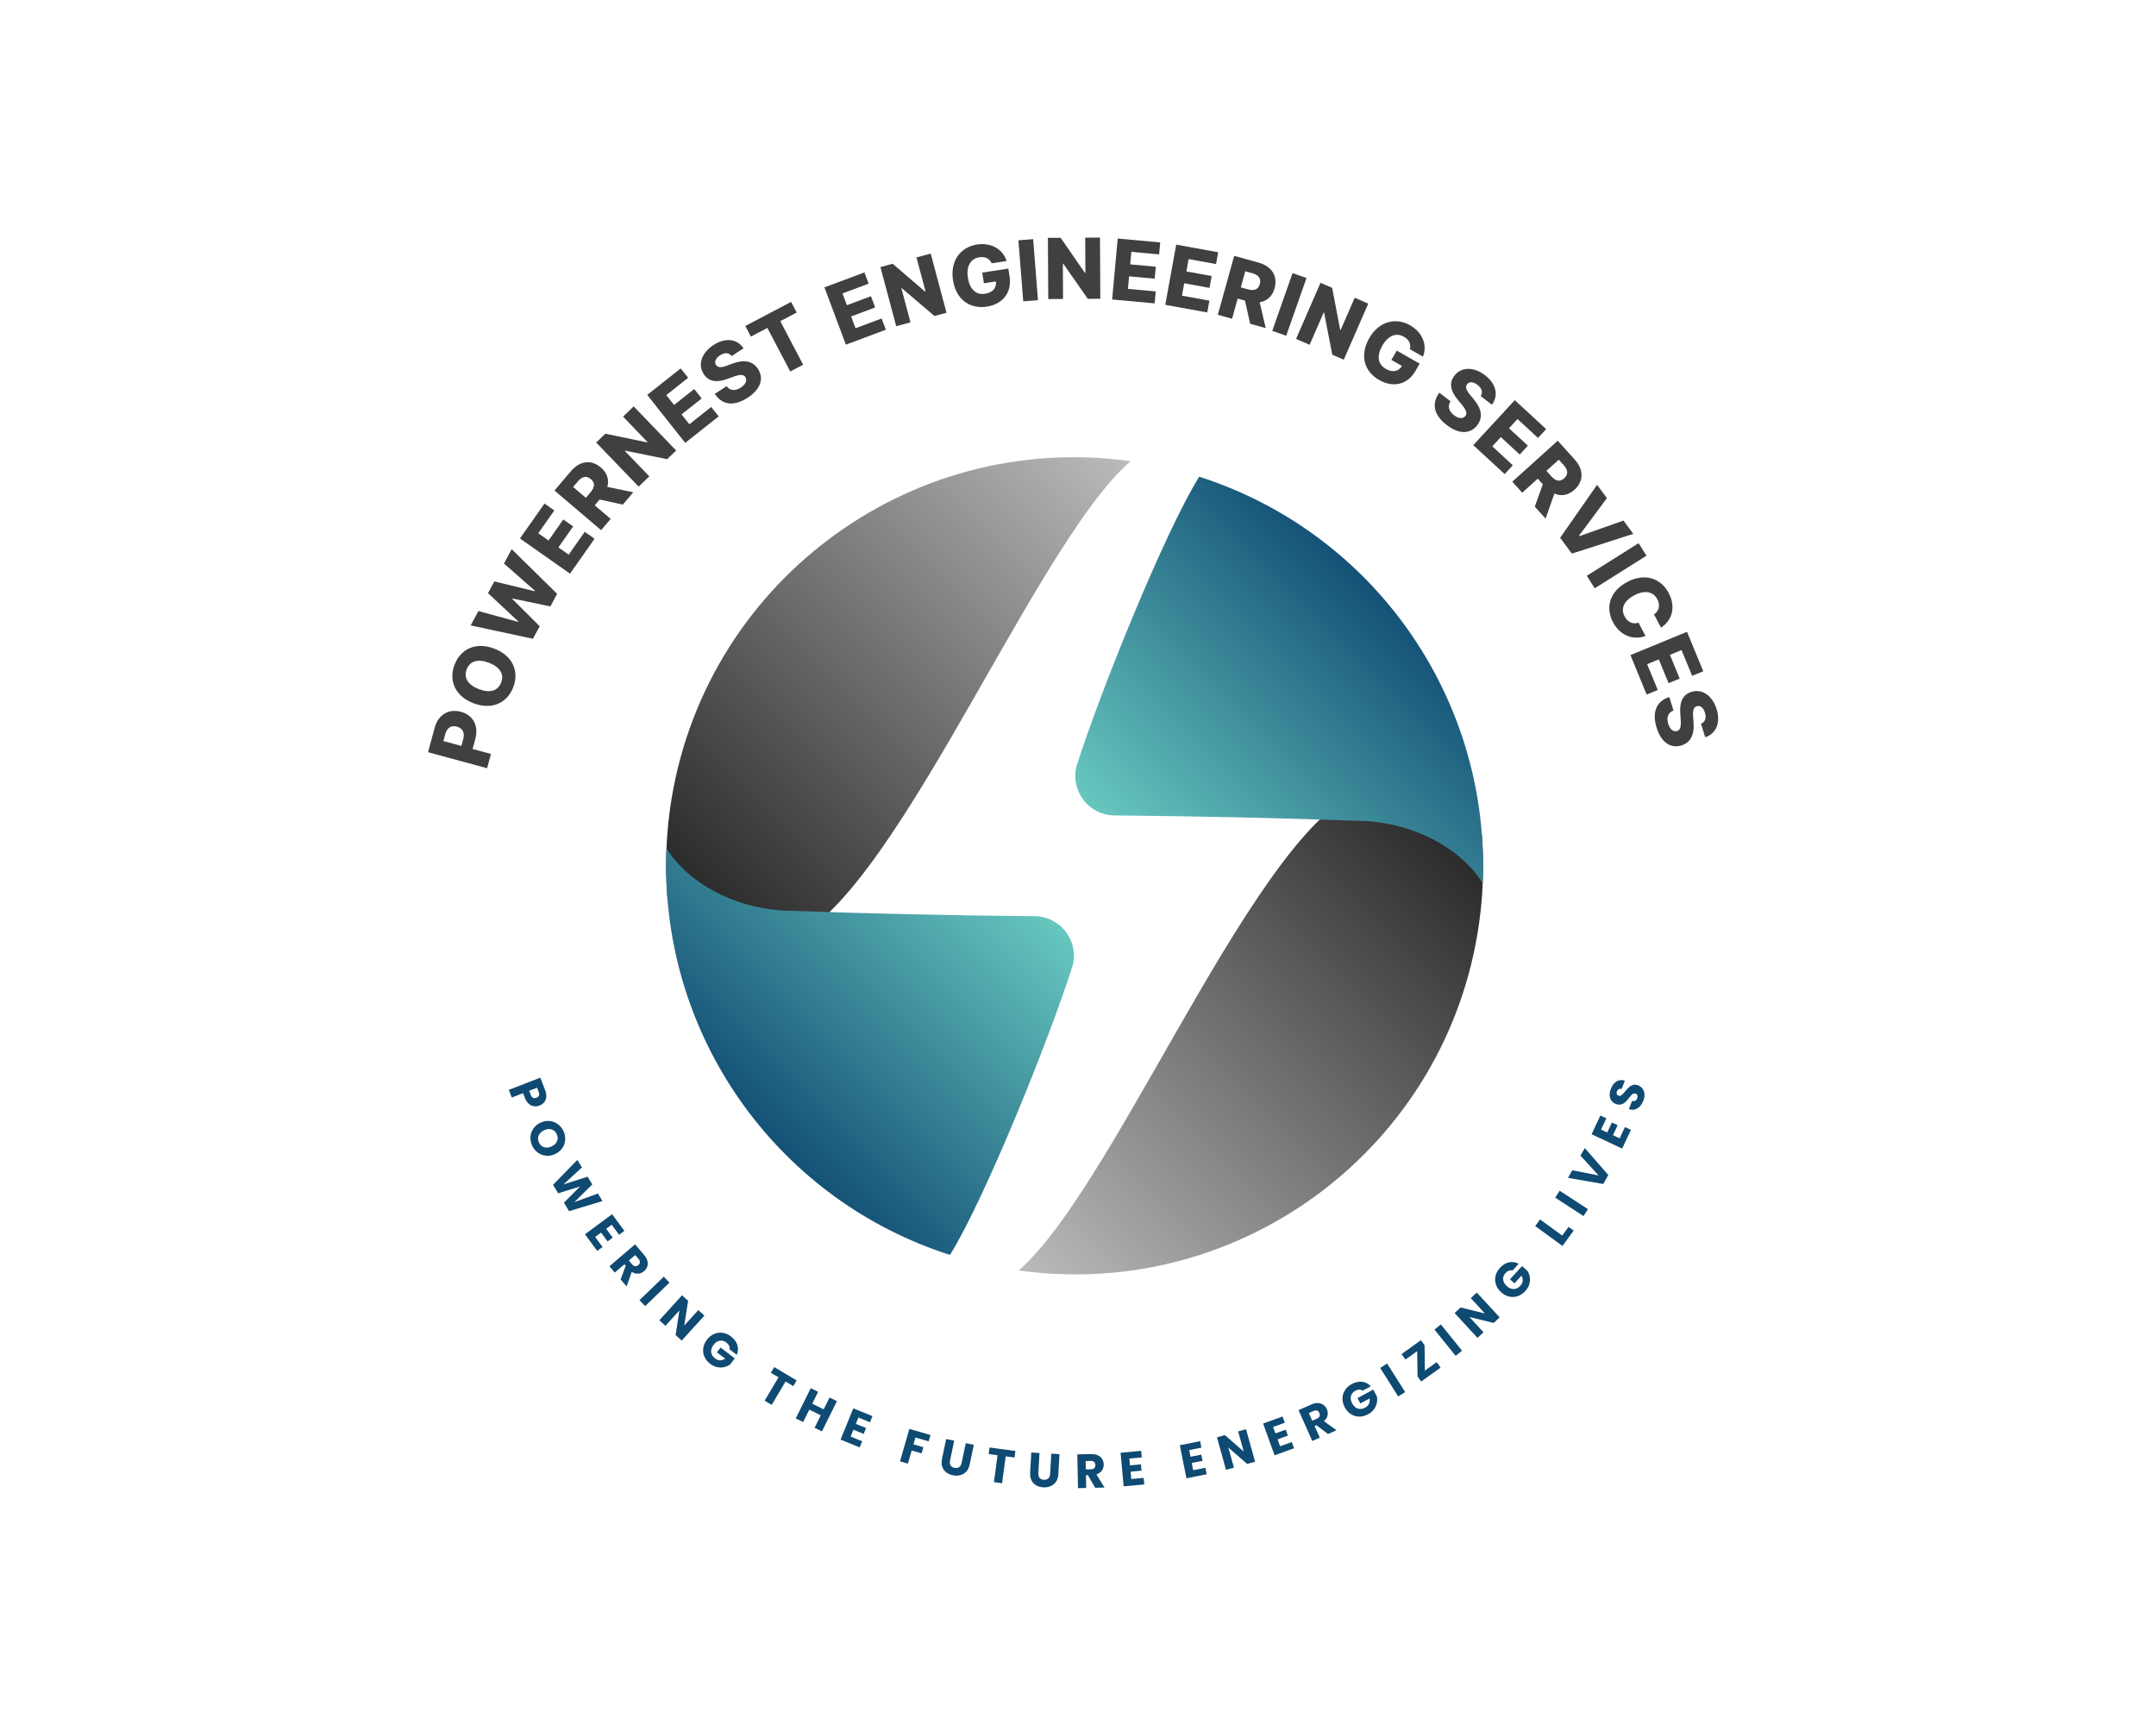 <?xml version="1.0" encoding="UTF-8" standalone="no" ?>
<!DOCTYPE svg PUBLIC "-//W3C//DTD SVG 1.1//EN" "http://www.w3.org/Graphics/SVG/1.1/DTD/svg11.dtd">
<svg xmlns="http://www.w3.org/2000/svg" xmlns:xlink="http://www.w3.org/1999/xlink" version="1.1" width="1280" height="1024" viewBox="0 0 1280 1024" xml:space="preserve">
<desc>Created with Fabric.js 5.3.0</desc>
<defs>
</defs>
<g transform="matrix(1 0 0 1 640 512)" id="background-logo"  >
<rect style="stroke: none; stroke-width: 0; stroke-dasharray: none; stroke-linecap: butt; stroke-dashoffset: 0; stroke-linejoin: miter; stroke-miterlimit: 4; fill: rgb(255,255,255); fill-opacity: 0; fill-rule: nonzero; opacity: 1;"  paint-order="stroke"  x="-640" y="-512" rx="0" ry="0" width="1280" height="1024" />
</g>
<g transform="matrix(1.921 0 0 1.921 637.978 513.969)" id="logo-logo"  >
<g style=""  paint-order="stroke"   >
		<g transform="matrix(2.525 0 0 2.525 54.473 50.961)"  >
<linearGradient id="SVGID_62_353727" gradientUnits="userSpaceOnUse" gradientTransform="matrix(-1 0 0 1 -188.525 -39.454)"  x1="-289.378" y1="86.139" x2="-231.888" y2="143.629">
<stop offset="0%" style="stop-color:rgb(36,36,36);stop-opacity: 1"/>
<stop offset="100%" style="stop-color:rgb(193,193,193);stop-opacity: 1"/>
</linearGradient>
<path style="stroke: none; stroke-width: 1; stroke-dasharray: none; stroke-linecap: butt; stroke-dashoffset: 0; stroke-linejoin: miter; stroke-miterlimit: 4; fill: url(#SVGID_62_353727); fill-rule: nonzero; opacity: 1;"  paint-order="stroke"  transform=" translate(-71.574, -70.183)" d="M 100 50 C 100 48.701 99.935 47.418 99.837 46.144 C 97.705 42.623 93.718 40.137 87.51 40.376 C 74.335 39.916 55.77 88.613 43.148 99.521 C 70.47 103.333 95.708 84.275 99.521 56.953 C 99.842 54.65 100.002 52.326 100 50 z" stroke-linecap="round" />
</g>
		<g transform="matrix(2.525 0 0 2.525 63.229 -57.432)"  >
<linearGradient id="SVGID_63_353728" gradientUnits="userSpaceOnUse" gradientTransform="matrix(1 0 0 -1 0 100)"  x1="59.471" y1="49.616" x2="92.111" y2="82.256">
<stop offset="0%" style="stop-color:rgb(103,199,191);stop-opacity: 1"/>
<stop offset="100%" style="stop-color:rgb(15,74,114);stop-opacity: 1"/>
</linearGradient>
<path style="stroke: none; stroke-width: 1; stroke-dasharray: none; stroke-linecap: butt; stroke-dashoffset: 0; stroke-linejoin: miter; stroke-miterlimit: 4; fill: url(#SVGID_63_353728); fill-rule: nonzero; opacity: 1;"  paint-order="stroke"  transform=" translate(-75.042, -27.254)" d="M 65.255 2.379 C 61.006 9.188 53.047 28.906 50.225 37.83 C 49.584 40.427 51.17 43.052 53.767 43.693 C 54.134 43.783 54.51 43.831 54.887 43.834 C 65.116 43.921 75.346 44.151 85.577 44.521 C 91.743 44.848 97.348 47.944 99.946 52.13 C 99.976 51.423 100 50.714 100 50 C 99.997 28.262 85.954 9.015 65.255 2.379 z" stroke-linecap="round" />
</g>
		<g transform="matrix(2.525 0 0 2.525 -54.474 -50.962)"  >
<linearGradient id="SVGID_64_353729" gradientUnits="userSpaceOnUse" gradientTransform="matrix(1 0 0 -1 0 100)"  x1="-0.854" y1="46.685" x2="56.637" y2="104.176">
<stop offset="0%" style="stop-color:rgb(36,36,36);stop-opacity: 1"/>
<stop offset="100%" style="stop-color:rgb(193,193,193);stop-opacity: 1"/>
</linearGradient>
<path style="stroke: none; stroke-width: 1; stroke-dasharray: none; stroke-linecap: butt; stroke-dashoffset: 0; stroke-linejoin: miter; stroke-miterlimit: 4; fill: url(#SVGID_64_353729); fill-rule: nonzero; opacity: 1;"  paint-order="stroke"  transform=" translate(-28.426, -29.817)" d="M 12.49 59.624 C 25.665 60.084 44.229 11.387 56.852 0.479 C 29.53 -3.333 4.291 15.725 0.479 43.047 C 0.158 45.35 -0.002 47.674 0 50 C 0 51.299 0.065 52.582 0.163 53.856 C 2.295 57.377 6.282 59.863 12.49 59.624 z" stroke-linecap="round" />
</g>
		<g transform="matrix(2.525 0 0 2.525 -63.229 57.433)"  >
<linearGradient id="SVGID_65_353730" gradientUnits="userSpaceOnUse" gradientTransform="matrix(-1 0 0 1 -99.919 -40.259)"  x1="-140.448" y1="89.875" x2="-107.808" y2="122.516">
<stop offset="0%" style="stop-color:rgb(103,199,191);stop-opacity: 1"/>
<stop offset="100%" style="stop-color:rgb(15,74,114);stop-opacity: 1"/>
</linearGradient>
<path style="stroke: none; stroke-width: 1; stroke-dasharray: none; stroke-linecap: butt; stroke-dashoffset: 0; stroke-linejoin: miter; stroke-miterlimit: 4; fill: url(#SVGID_65_353730); fill-rule: nonzero; opacity: 1;"  paint-order="stroke"  transform=" translate(-24.958, -72.746)" d="M 45.113 56.166 C 34.884 56.079 24.654 55.849 14.423 55.479 C 8.257 55.152 2.652 52.057 0.054 47.87 C 0.024 48.577 0 49.286 0 50 C 0.003 71.738 14.046 90.985 34.745 97.621 C 38.994 90.812 46.953 71.094 49.775 62.17 C 50.415 59.573 48.83 56.948 46.233 56.307 C 45.866 56.217 45.49 56.169 45.113 56.166 z" stroke-linecap="round" />
</g>
</g>
</g>
<g transform="matrix(0.503 -1.854 1.854 0.503 275.347 437.643)" id="text-logo-0"  >
<g style=""  paint-order="stroke"   >
		<g transform="matrix(1 0 0 1 0 0)" id="4b955dff-083f-4eed-8111-68936e340549-path-0"  >
<path style="stroke: none; stroke-width: 0; stroke-dasharray: none; stroke-linecap: butt; stroke-dashoffset: 0; stroke-linejoin: miter; stroke-miterlimit: 4; fill: rgb(64,64,64); fill-rule: nonzero; opacity: 1;"  paint-order="stroke"  transform=" translate(-8.785, 9.455)" d="M 1.43 0 L 6 0 L 6 -5.87 L 9.1 -5.87 C 13.43 -5.87 16.14 -8.44 16.14 -12.36 C 16.14 -16.25 13.49 -18.91 9.24 -18.91 L 1.43 -18.91 Z M 6 -9.47 L 6 -15.23 L 8.25 -15.23 C 10.3 -15.23 11.4 -14.12 11.4 -12.36 C 11.4 -10.62 10.3 -9.47 8.25 -9.47 Z" stroke-linecap="round" />
</g>
</g>
</g>
<g transform="matrix(0.69 -1.793 1.793 0.69 287.298 401.252)" id="text-logo-1"  >
<g style=""  paint-order="stroke"   >
		<g transform="matrix(1 0 0 1 0 0)" id="f7ebbc21-0003-41e8-8725-360aa6b33931-path-0"  >
<path style="stroke: none; stroke-width: 0; stroke-dasharray: none; stroke-linecap: butt; stroke-dashoffset: 0; stroke-linejoin: miter; stroke-miterlimit: 4; fill: rgb(64,64,64); fill-rule: nonzero; opacity: 1;"  paint-order="stroke"  transform=" translate(-10.255, 9.455)" d="M 19.28 -9.45 C 19.28 -15.71 15.33 -19.17 10.25 -19.17 C 5.15 -19.17 1.23 -15.71 1.23 -9.45 C 1.23 -3.23 5.15 0.26 10.25 0.26 C 15.33 0.26 19.28 -3.2 19.28 -9.45 Z M 14.61 -9.45 C 14.61 -5.75 12.98 -3.75 10.25 -3.75 C 7.52 -3.75 5.89 -5.75 5.89 -9.45 C 5.89 -13.16 7.52 -15.16 10.25 -15.16 C 12.98 -15.16 14.61 -13.16 14.61 -9.45 Z" stroke-linecap="round" />
</g>
</g>
</g>
<g transform="matrix(0.911 -1.691 1.691 0.911 307.594 357.247)" id="text-logo-2"  >
<g style=""  paint-order="stroke"   >
		<g transform="matrix(1 0 0 1 0 0)" id="d1da1552-4cab-47c5-88b2-0b931db06d58-path-0"  >
<path style="stroke: none; stroke-width: 0; stroke-dasharray: none; stroke-linecap: butt; stroke-dashoffset: 0; stroke-linejoin: miter; stroke-miterlimit: 4; fill: rgb(64,64,64); fill-rule: nonzero; opacity: 1;"  paint-order="stroke"  transform=" translate(-13.84, 9.455)" d="M 5.96 0 L 10.36 0 L 13.77 -11.47 L 13.91 -11.47 L 17.32 0 L 21.73 0 L 27.22 -18.91 L 22.18 -18.91 L 19.32 -6.49 L 19.16 -6.49 L 15.9 -18.91 L 11.78 -18.91 L 8.52 -6.52 L 8.37 -6.52 L 5.51 -18.91 L 0.46 -18.91 Z" stroke-linecap="round" />
</g>
</g>
</g>
<g transform="matrix(1.105 -1.572 1.572 1.105 330.838 319.73)" id="text-logo-3"  >
<g style=""  paint-order="stroke"   >
		<g transform="matrix(1 0 0 1 0 0)" id="9177da03-4f23-40f3-a585-9d225c82eaff-path-0"  >
<path style="stroke: none; stroke-width: 0; stroke-dasharray: none; stroke-linecap: butt; stroke-dashoffset: 0; stroke-linejoin: miter; stroke-miterlimit: 4; fill: rgb(64,64,64); fill-rule: nonzero; opacity: 1;"  paint-order="stroke"  transform=" translate(-8.025, 9.455)" d="M 1.43 0 L 14.62 0 L 14.62 -3.71 L 6 -3.71 L 6 -7.6 L 13.94 -7.6 L 13.94 -11.32 L 6 -11.32 L 6 -15.2 L 14.62 -15.2 L 14.62 -18.91 L 1.43 -18.91 Z" stroke-linecap="round" />
</g>
</g>
</g>
<g transform="matrix(1.244 -1.464 1.464 1.244 352.588 291.709)" id="text-logo-4"  >
<g style=""  paint-order="stroke"   >
		<g transform="matrix(1 0 0 1 0 0)" id="6683d46e-6910-43a5-a00e-88fb29171bcb-path-0"  >
<path style="stroke: none; stroke-width: 0; stroke-dasharray: none; stroke-linecap: butt; stroke-dashoffset: 0; stroke-linejoin: miter; stroke-miterlimit: 4; fill: rgb(64,64,64); fill-rule: nonzero; opacity: 1;"  paint-order="stroke"  transform=" translate(-9.11, 9.455)" d="M 1.43 0 L 6 0 L 6 -6.47 L 8.35 -6.47 L 11.8 0 L 16.79 0 L 12.86 -7.2 C 14.94 -8.14 16.14 -10 16.14 -12.61 C 16.14 -16.5 13.49 -18.91 9.24 -18.91 L 1.43 -18.91 Z M 6 -10.07 L 6 -15.23 L 8.25 -15.23 C 10.3 -15.23 11.4 -14.37 11.4 -12.61 C 11.4 -10.86 10.3 -10.07 8.25 -10.07 Z" stroke-linecap="round" />
</g>
</g>
</g>
<g transform="matrix(1.384 -1.333 1.333 1.384 377.688 265.061)" id="text-logo-5"  >
<g style=""  paint-order="stroke"   >
		<g transform="matrix(1 0 0 1 0 0)" id="17b172bb-c717-4d93-ba4d-65952f3bf99e-path-0"  >
<path style="stroke: none; stroke-width: 0; stroke-dasharray: none; stroke-linecap: butt; stroke-dashoffset: 0; stroke-linejoin: miter; stroke-miterlimit: 4; fill: rgb(64,64,64); fill-rule: nonzero; opacity: 1;"  paint-order="stroke"  transform=" translate(-9.475, 9.455)" d="M 17.52 -18.91 L 12.96 -18.91 L 12.96 -8.01 L 12.81 -8.01 L 5.36 -18.91 L 1.43 -18.91 L 1.43 0 L 6 0 L 6 -10.91 L 6.12 -10.91 L 13.65 0 L 17.52 0 Z" stroke-linecap="round" />
</g>
</g>
</g>
<g transform="matrix(1.506 -1.192 1.192 1.506 405.463 240.794)" id="text-logo-6"  >
<g style=""  paint-order="stroke"   >
		<g transform="matrix(1 0 0 1 0 0)" id="4ca125ad-b4a9-49e9-a014-6654be7e8ee2-path-0"  >
<path style="stroke: none; stroke-width: 0; stroke-dasharray: none; stroke-linecap: butt; stroke-dashoffset: 0; stroke-linejoin: miter; stroke-miterlimit: 4; fill: rgb(64,64,64); fill-rule: nonzero; opacity: 1;"  paint-order="stroke"  transform=" translate(-8.025, 9.455)" d="M 1.43 0 L 14.62 0 L 14.62 -3.71 L 6 -3.71 L 6 -7.6 L 13.94 -7.6 L 13.94 -11.32 L 6 -11.32 L 6 -15.2 L 14.62 -15.2 L 14.62 -18.91 L 1.43 -18.91 Z" stroke-linecap="round" />
</g>
</g>
</g>
<g transform="matrix(1.609 -1.05 1.05 1.609 433.426 220.655)" id="text-logo-7"  >
<g style=""  paint-order="stroke"   >
		<g transform="matrix(1 0 0 1 0 0)" id="83e95377-c356-48f7-a765-0833c1b14024-path-0"  >
<path style="stroke: none; stroke-width: 0; stroke-dasharray: none; stroke-linecap: butt; stroke-dashoffset: 0; stroke-linejoin: miter; stroke-miterlimit: 4; fill: rgb(64,64,64); fill-rule: nonzero; opacity: 1;"  paint-order="stroke"  transform=" translate(-8.59, 9.465)" d="M 11.65 -13.24 L 16.03 -13.24 C 15.99 -16.78 13.18 -19.17 8.78 -19.17 C 4.46 -19.17 1.35 -16.81 1.38 -13.3 C 1.37 -10.42 3.38 -8.81 6.65 -8.06 L 8.62 -7.6 C 10.7 -7.12 11.63 -6.56 11.65 -5.49 C 11.63 -4.34 10.55 -3.54 8.72 -3.54 C 6.69 -3.54 5.36 -4.48 5.26 -6.3 L 0.89 -6.3 C 0.94 -1.87 4.02 0.24 8.77 0.24 C 13.48 0.24 16.27 -1.89 16.29 -5.48 C 16.27 -8.5 14.23 -10.35 10.5 -11.17 L 8.87 -11.54 C 7.16 -11.91 6.07 -12.48 6.1 -13.61 C 6.11 -14.64 7 -15.39 8.77 -15.39 C 10.55 -15.39 11.53 -14.59 11.65 -13.24 Z" stroke-linecap="round" />
</g>
</g>
</g>
<g transform="matrix(1.701 -0.893 0.893 1.701 464.528 202.438)" id="text-logo-8"  >
<g style=""  paint-order="stroke"   >
		<g transform="matrix(1 0 0 1 0 0)" id="ba71e7ca-5d11-4540-9da2-acc5b8419f59-path-0"  >
<path style="stroke: none; stroke-width: 0; stroke-dasharray: none; stroke-linecap: butt; stroke-dashoffset: 0; stroke-linejoin: miter; stroke-miterlimit: 4; fill: rgb(64,64,64); fill-rule: nonzero; opacity: 1;"  paint-order="stroke"  transform=" translate(-8.8, 9.455)" d="M 0.81 -15.2 L 6.56 -15.2 L 6.56 0 L 11.06 0 L 11.06 -15.2 L 16.79 -15.2 L 16.79 -18.91 L 0.81 -18.91 Z" stroke-linecap="round" />
</g>
</g>
</g>
<g transform="matrix(0.914 -0.406 0.406 0.914 251.2 100.973)" id="text-logo-9"  >
<g style=""  paint-order="stroke"   >
		<g transform="matrix(1 0 0 1 0 0)" id="c8b889f8-b70a-47fd-944d-688f98cf8dbe-path-0"  >
<path style="stroke: none; stroke-width: 0; stroke-dasharray: none; stroke-linecap: butt; stroke-dashoffset: 0; stroke-linejoin: miter; stroke-miterlimit: 4; fill: rgb(64,64,64); fill-rule: nonzero; opacity: 1;"  paint-order="stroke"  transform=" translate(0, 0)" d="" stroke-linecap="round" />
</g>
</g>
</g>
<g transform="matrix(1.799 -0.673 0.673 1.799 507.696 183.156)" id="text-logo-10"  >
<g style=""  paint-order="stroke"   >
		<g transform="matrix(1 0 0 1 0 7.10543e-15)" id="473b3492-7edc-4413-b952-cdfc54d73245-path-0"  >
<path style="stroke: none; stroke-width: 0; stroke-dasharray: none; stroke-linecap: butt; stroke-dashoffset: 0; stroke-linejoin: miter; stroke-miterlimit: 4; fill: rgb(64,64,64); fill-rule: nonzero; opacity: 1;"  paint-order="stroke"  transform=" translate(-8.025, 9.455)" d="M 1.43 0 L 14.62 0 L 14.62 -3.71 L 6 -3.71 L 6 -7.6 L 13.94 -7.6 L 13.94 -11.32 L 6 -11.32 L 6 -15.2 L 14.62 -15.2 L 14.62 -18.91 L 1.43 -18.91 Z" stroke-linecap="round" />
</g>
</g>
</g>
<g transform="matrix(1.856 -0.496 0.496 1.856 542.316 172.091)" id="text-logo-11"  >
<g style=""  paint-order="stroke"   >
		<g transform="matrix(1 0 0 1 0 0)" id="d50806d3-88c1-4a52-9ee4-82ceb9153f40-path-0"  >
<path style="stroke: none; stroke-width: 0; stroke-dasharray: none; stroke-linecap: butt; stroke-dashoffset: 0; stroke-linejoin: miter; stroke-miterlimit: 4; fill: rgb(64,64,64); fill-rule: nonzero; opacity: 1;"  paint-order="stroke"  transform=" translate(-9.475, 9.455)" d="M 17.52 -18.91 L 12.96 -18.91 L 12.96 -8.01 L 12.81 -8.01 L 5.36 -18.91 L 1.43 -18.91 L 1.43 0 L 6 0 L 6 -10.91 L 6.12 -10.91 L 13.65 0 L 17.52 0 Z" stroke-linecap="round" />
</g>
</g>
</g>
<g transform="matrix(1.899 -0.293 0.293 1.899 582.339 163.68)" id="text-logo-12"  >
<g style=""  paint-order="stroke"   >
		<g transform="matrix(1 0 0 1 0 0)" id="7fdd5531-f9c1-448c-8c0b-743ba57019e4-path-0"  >
<path style="stroke: none; stroke-width: 0; stroke-dasharray: none; stroke-linecap: butt; stroke-dashoffset: 0; stroke-linejoin: miter; stroke-miterlimit: 4; fill: rgb(64,64,64); fill-rule: nonzero; opacity: 1;"  paint-order="stroke"  transform=" translate(-9.95, 9.455)" d="M 13.84 -12.73 L 18.47 -12.73 C 18 -16.5 14.64 -19.17 10.27 -19.17 C 5.22 -19.17 1.23 -15.61 1.23 -9.43 C 1.23 -3.44 4.9 0.26 10.32 0.26 C 15.19 0.26 18.67 -2.76 18.67 -7.84 L 18.67 -10.34 L 10.52 -10.34 L 10.52 -7.01 L 14.26 -7.01 C 14.22 -5.01 12.83 -3.75 10.36 -3.75 C 7.52 -3.75 5.89 -5.84 5.89 -9.48 C 5.89 -13.09 7.62 -15.16 10.36 -15.16 C 12.19 -15.16 13.43 -14.26 13.84 -12.73 Z" stroke-linecap="round" />
</g>
</g>
</g>
<g transform="matrix(1.915 -0.151 0.151 1.915 610.432 160.418)" id="text-logo-13"  >
<g style=""  paint-order="stroke"   >
		<g transform="matrix(1 0 0 1 0 0)" id="901b7217-081e-4af7-ae4b-d177738f1786-path-0"  >
<path style="stroke: none; stroke-width: 0; stroke-dasharray: none; stroke-linecap: butt; stroke-dashoffset: 0; stroke-linejoin: miter; stroke-miterlimit: 4; fill: rgb(64,64,64); fill-rule: nonzero; opacity: 1;"  paint-order="stroke"  transform=" translate(-3.715, 9.455)" d="M 6 -18.91 L 1.43 -18.91 L 1.43 0 L 6 0 Z" stroke-linecap="round" />
</g>
</g>
</g>
<g transform="matrix(1.921 -0.011 0.011 1.921 637.695 159.27)" id="text-logo-14"  >
<g style=""  paint-order="stroke"   >
		<g transform="matrix(1 0 0 1 0 0)" id="af917966-779e-43dc-afaa-45e2ac6c8768-path-0"  >
<path style="stroke: none; stroke-width: 0; stroke-dasharray: none; stroke-linecap: butt; stroke-dashoffset: 0; stroke-linejoin: miter; stroke-miterlimit: 4; fill: rgb(64,64,64); fill-rule: nonzero; opacity: 1;"  paint-order="stroke"  transform=" translate(-9.475, 9.455)" d="M 17.52 -18.91 L 12.96 -18.91 L 12.96 -8.01 L 12.81 -8.01 L 5.36 -18.91 L 1.43 -18.91 L 1.43 0 L 6 0 L 6 -10.91 L 6.12 -10.91 L 13.65 0 L 17.52 0 Z" stroke-linecap="round" />
</g>
</g>
</g>
<g transform="matrix(1.913 0.175 -0.175 1.913 674.54 160.848)" id="text-logo-15"  >
<g style=""  paint-order="stroke"   >
		<g transform="matrix(1 0 0 1 0 0)" id="474829a9-8ee4-4186-8031-a1afbf52a549-path-0"  >
<path style="stroke: none; stroke-width: 0; stroke-dasharray: none; stroke-linecap: butt; stroke-dashoffset: 0; stroke-linejoin: miter; stroke-miterlimit: 4; fill: rgb(64,64,64); fill-rule: nonzero; opacity: 1;"  paint-order="stroke"  transform=" translate(-8.025, 9.455)" d="M 1.43 0 L 14.62 0 L 14.62 -3.71 L 6 -3.71 L 6 -7.6 L 13.94 -7.6 L 13.94 -11.32 L 6 -11.32 L 6 -15.2 L 14.62 -15.2 L 14.62 -18.91 L 1.43 -18.91 Z" stroke-linecap="round" />
</g>
</g>
</g>
<g transform="matrix(1.89 0.343 -0.343 1.89 707.522 165.352)" id="text-logo-16"  >
<g style=""  paint-order="stroke"   >
		<g transform="matrix(1 0 0 1 0 0)" id="1e174d69-10cf-45a8-8ef2-d5e6fe392db1-path-0"  >
<path style="stroke: none; stroke-width: 0; stroke-dasharray: none; stroke-linecap: butt; stroke-dashoffset: 0; stroke-linejoin: miter; stroke-miterlimit: 4; fill: rgb(64,64,64); fill-rule: nonzero; opacity: 1;"  paint-order="stroke"  transform=" translate(-8.025, 9.455)" d="M 1.43 0 L 14.62 0 L 14.62 -3.71 L 6 -3.71 L 6 -7.6 L 13.94 -7.6 L 13.94 -11.32 L 6 -11.32 L 6 -15.2 L 14.62 -15.2 L 14.62 -18.91 L 1.43 -18.91 Z" stroke-linecap="round" />
</g>
</g>
</g>
<g transform="matrix(1.851 0.514 -0.514 1.851 742.083 173.321)" id="text-logo-17"  >
<g style=""  paint-order="stroke"   >
		<g transform="matrix(1 0 0 1 0 0)" id="5fb63978-30a5-4351-865e-134aafdd76c3-path-0"  >
<path style="stroke: none; stroke-width: 0; stroke-dasharray: none; stroke-linecap: butt; stroke-dashoffset: 0; stroke-linejoin: miter; stroke-miterlimit: 4; fill: rgb(64,64,64); fill-rule: nonzero; opacity: 1;"  paint-order="stroke"  transform=" translate(-9.11, 9.455)" d="M 1.43 0 L 6 0 L 6 -6.47 L 8.35 -6.47 L 11.8 0 L 16.79 0 L 12.86 -7.2 C 14.94 -8.14 16.14 -10 16.14 -12.61 C 16.14 -16.5 13.49 -18.91 9.24 -18.91 L 1.43 -18.91 Z M 6 -10.07 L 6 -15.23 L 8.25 -15.23 C 10.3 -15.23 11.4 -14.37 11.4 -12.61 C 11.4 -10.86 10.3 -10.07 8.25 -10.07 Z" stroke-linecap="round" />
</g>
</g>
</g>
<g transform="matrix(1.812 0.637 -0.637 1.812 765.491 180.723)" id="text-logo-18"  >
<g style=""  paint-order="stroke"   >
		<g transform="matrix(1 0 0 1 0 7.10543e-15)" id="96533542-997e-41cc-9ae4-f6e363c3da9d-path-0"  >
<path style="stroke: none; stroke-width: 0; stroke-dasharray: none; stroke-linecap: butt; stroke-dashoffset: 0; stroke-linejoin: miter; stroke-miterlimit: 4; fill: rgb(64,64,64); fill-rule: nonzero; opacity: 1;"  paint-order="stroke"  transform=" translate(-3.715, 9.455)" d="M 6 -18.91 L 1.43 -18.91 L 1.43 0 L 6 0 Z" stroke-linecap="round" />
</g>
</g>
</g>
<g transform="matrix(1.761 0.768 -0.768 1.761 790.888 190.708)" id="text-logo-19"  >
<g style=""  paint-order="stroke"   >
		<g transform="matrix(1 0 0 1 0 7.10543e-15)" id="52238fd7-7ede-4875-ab09-83542a4af334-path-0"  >
<path style="stroke: none; stroke-width: 0; stroke-dasharray: none; stroke-linecap: butt; stroke-dashoffset: 0; stroke-linejoin: miter; stroke-miterlimit: 4; fill: rgb(64,64,64); fill-rule: nonzero; opacity: 1;"  paint-order="stroke"  transform=" translate(-9.475, 9.455)" d="M 17.52 -18.91 L 12.96 -18.91 L 12.96 -8.01 L 12.81 -8.01 L 5.36 -18.91 L 1.43 -18.91 L 1.43 0 L 6 0 L 6 -10.91 L 6.12 -10.91 L 13.65 0 L 17.52 0 Z" stroke-linecap="round" />
</g>
</g>
</g>
<g transform="matrix(1.668 0.952 -0.952 1.668 827.444 209.048)" id="text-logo-20"  >
<g style=""  paint-order="stroke"   >
		<g transform="matrix(1 0 0 1 0 0)" id="bd8e6e3f-d935-48e6-a479-1e6b804eadcd-path-0"  >
<path style="stroke: none; stroke-width: 0; stroke-dasharray: none; stroke-linecap: butt; stroke-dashoffset: 0; stroke-linejoin: miter; stroke-miterlimit: 4; fill: rgb(64,64,64); fill-rule: nonzero; opacity: 1;"  paint-order="stroke"  transform=" translate(-9.95, 9.455)" d="M 13.84 -12.73 L 18.47 -12.73 C 18 -16.5 14.64 -19.17 10.27 -19.17 C 5.22 -19.17 1.23 -15.61 1.23 -9.43 C 1.23 -3.44 4.9 0.26 10.32 0.26 C 15.19 0.26 18.67 -2.76 18.67 -7.84 L 18.67 -10.34 L 10.52 -10.34 L 10.52 -7.01 L 14.26 -7.01 C 14.22 -5.01 12.83 -3.75 10.36 -3.75 C 7.52 -3.75 5.89 -5.84 5.89 -9.48 C 5.89 -13.09 7.62 -15.16 10.36 -15.16 C 12.19 -15.16 13.43 -14.26 13.84 -12.73 Z" stroke-linecap="round" />
</g>
</g>
</g>
<g transform="matrix(0.831 0.556 -0.556 0.831 431.327 118.951)" id="text-logo-21"  >
<g style=""  paint-order="stroke"   >
		<g transform="matrix(1 0 0 1 0 0)" id="ac4433f0-1bef-40b0-be61-cfff9237d086-path-0"  >
<path style="stroke: none; stroke-width: 0; stroke-dasharray: none; stroke-linecap: butt; stroke-dashoffset: 0; stroke-linejoin: miter; stroke-miterlimit: 4; fill: rgb(64,64,64); fill-rule: nonzero; opacity: 1;"  paint-order="stroke"  transform=" translate(0, 0)" d="" stroke-linecap="round" />
</g>
</g>
</g>
<g transform="matrix(1.525 1.169 -1.169 1.525 869.984 237.303)" id="text-logo-22"  >
<g style=""  paint-order="stroke"   >
		<g transform="matrix(1 0 0 1 0 0)" id="92082930-a6a5-4165-ab32-9d40ebcfa0d3-path-0"  >
<path style="stroke: none; stroke-width: 0; stroke-dasharray: none; stroke-linecap: butt; stroke-dashoffset: 0; stroke-linejoin: miter; stroke-miterlimit: 4; fill: rgb(64,64,64); fill-rule: nonzero; opacity: 1;"  paint-order="stroke"  transform=" translate(-8.59, 9.465)" d="M 11.65 -13.24 L 16.03 -13.24 C 15.99 -16.78 13.18 -19.17 8.78 -19.17 C 4.46 -19.17 1.35 -16.81 1.38 -13.3 C 1.37 -10.42 3.38 -8.81 6.65 -8.06 L 8.62 -7.6 C 10.7 -7.12 11.63 -6.56 11.65 -5.49 C 11.63 -4.34 10.55 -3.54 8.72 -3.54 C 6.69 -3.54 5.36 -4.48 5.26 -6.3 L 0.89 -6.3 C 0.94 -1.87 4.02 0.24 8.77 0.24 C 13.48 0.24 16.27 -1.89 16.29 -5.48 C 16.27 -8.5 14.23 -10.35 10.5 -11.17 L 8.87 -11.54 C 7.16 -11.91 6.07 -12.48 6.1 -13.61 C 6.11 -14.64 7 -15.39 8.77 -15.39 C 10.55 -15.39 11.53 -14.59 11.65 -13.24 Z" stroke-linecap="round" />
</g>
</g>
</g>
<g transform="matrix(1.412 1.303 -1.303 1.412 896.306 259.488)" id="text-logo-23"  >
<g style=""  paint-order="stroke"   >
		<g transform="matrix(1 0 0 1 0 0)" id="f4898c69-4ff8-4a92-bd19-4f655a7ef5da-path-0"  >
<path style="stroke: none; stroke-width: 0; stroke-dasharray: none; stroke-linecap: butt; stroke-dashoffset: 0; stroke-linejoin: miter; stroke-miterlimit: 4; fill: rgb(64,64,64); fill-rule: nonzero; opacity: 1;"  paint-order="stroke"  transform=" translate(-8.025, 9.455)" d="M 1.43 0 L 14.62 0 L 14.62 -3.71 L 6 -3.71 L 6 -7.6 L 13.94 -7.6 L 13.94 -11.32 L 6 -11.32 L 6 -15.2 L 14.62 -15.2 L 14.62 -18.91 L 1.43 -18.91 Z" stroke-linecap="round" />
</g>
</g>
</g>
<g transform="matrix(1.287 1.426 -1.426 1.287 921.21 284.742)" id="text-logo-24"  >
<g style=""  paint-order="stroke"   >
		<g transform="matrix(1 0 0 1 0 0)" id="e0c5d64f-07fe-4291-86d0-179d26f1919f-path-0"  >
<path style="stroke: none; stroke-width: 0; stroke-dasharray: none; stroke-linecap: butt; stroke-dashoffset: 0; stroke-linejoin: miter; stroke-miterlimit: 4; fill: rgb(64,64,64); fill-rule: nonzero; opacity: 1;"  paint-order="stroke"  transform=" translate(-9.11, 9.455)" d="M 1.43 0 L 6 0 L 6 -6.47 L 8.35 -6.47 L 11.8 0 L 16.79 0 L 12.86 -7.2 C 14.94 -8.14 16.14 -10 16.14 -12.61 C 16.14 -16.5 13.49 -18.91 9.24 -18.91 L 1.43 -18.91 Z M 6 -10.07 L 6 -15.23 L 8.25 -15.23 C 10.3 -15.23 11.4 -14.37 11.4 -12.61 C 11.4 -10.86 10.3 -10.07 8.25 -10.07 Z" stroke-linecap="round" />
</g>
</g>
</g>
<g transform="matrix(1.141 1.545 -1.545 1.141 944.321 313.145)" id="text-logo-25"  >
<g style=""  paint-order="stroke"   >
		<g transform="matrix(1 0 0 1 0 0)" id="5af2aa2f-fd94-49cf-8984-13845df26364-path-0"  >
<path style="stroke: none; stroke-width: 0; stroke-dasharray: none; stroke-linecap: butt; stroke-dashoffset: 0; stroke-linejoin: miter; stroke-miterlimit: 4; fill: rgb(64,64,64); fill-rule: nonzero; opacity: 1;"  paint-order="stroke"  transform=" translate(-10.03, 9.455)" d="M 5.72 -18.91 L 0.61 -18.91 L 6.99 0 L 13.07 0 L 19.45 -18.91 L 14.34 -18.91 L 10.11 -5.06 L 9.95 -5.06 Z" stroke-linecap="round" />
</g>
</g>
</g>
<g transform="matrix(1.024 1.625 -1.625 1.024 959.791 335.839)" id="text-logo-26"  >
<g style=""  paint-order="stroke"   >
		<g transform="matrix(1 0 0 1 0 0)" id="9480e4aa-ebec-4bb8-b97b-01cf5788515c-path-0"  >
<path style="stroke: none; stroke-width: 0; stroke-dasharray: none; stroke-linecap: butt; stroke-dashoffset: 0; stroke-linejoin: miter; stroke-miterlimit: 4; fill: rgb(64,64,64); fill-rule: nonzero; opacity: 1;"  paint-order="stroke"  transform=" translate(-3.715, 9.455)" d="M 6 -18.91 L 1.43 -18.91 L 1.43 0 L 6 0 Z" stroke-linecap="round" />
</g>
</g>
</g>
<g transform="matrix(0.901 1.697 -1.697 0.901 973.896 360.213)" id="text-logo-27"  >
<g style=""  paint-order="stroke"   >
		<g transform="matrix(1 0 0 1 0 0)" id="fd25b16d-f57a-4c4a-bfbd-5e2749119fc8-path-0"  >
<path style="stroke: none; stroke-width: 0; stroke-dasharray: none; stroke-linecap: butt; stroke-dashoffset: 0; stroke-linejoin: miter; stroke-miterlimit: 4; fill: rgb(64,64,64); fill-rule: nonzero; opacity: 1;"  paint-order="stroke"  transform=" translate(-9.915, 9.455)" d="M 18.6 -12.06 C 18.13 -16.58 14.76 -19.17 10.19 -19.17 C 5.15 -19.17 1.23 -15.71 1.23 -9.45 C 1.23 -3.23 5.06 0.26 10.19 0.26 C 15.38 0.26 18.25 -3.27 18.6 -6.62 L 13.98 -6.65 C 13.66 -4.83 12.29 -3.75 10.29 -3.75 C 7.59 -3.75 5.89 -5.7 5.89 -9.45 C 5.89 -13.06 7.55 -15.16 10.31 -15.16 C 12.39 -15.16 13.75 -13.95 13.98 -12.06 Z" stroke-linecap="round" />
</g>
</g>
</g>
<g transform="matrix(0.73 1.777 -1.777 0.73 989.589 393.677)" id="text-logo-28"  >
<g style=""  paint-order="stroke"   >
		<g transform="matrix(1 0 0 1 0 0)" id="4e4d4f48-ba9c-4cdd-a90f-dc2130de07e4-path-0"  >
<path style="stroke: none; stroke-width: 0; stroke-dasharray: none; stroke-linecap: butt; stroke-dashoffset: 0; stroke-linejoin: miter; stroke-miterlimit: 4; fill: rgb(64,64,64); fill-rule: nonzero; opacity: 1;"  paint-order="stroke"  transform=" translate(-8.025, 9.455)" d="M 1.43 0 L 14.62 0 L 14.62 -3.71 L 6 -3.71 L 6 -7.6 L 13.94 -7.6 L 13.94 -11.32 L 6 -11.32 L 6 -15.2 L 14.62 -15.2 L 14.62 -18.91 L 1.43 -18.91 Z" stroke-linecap="round" />
</g>
</g>
</g>
<g transform="matrix(0.565 1.836 -1.836 0.565 1001.229 426.116)" id="text-logo-29"  >
<g style=""  paint-order="stroke"   >
		<g transform="matrix(1 0 0 1 0 0)" id="d00c84ad-abb9-419f-afb5-19ca6b2c799e-path-0"  >
<path style="stroke: none; stroke-width: 0; stroke-dasharray: none; stroke-linecap: butt; stroke-dashoffset: 0; stroke-linejoin: miter; stroke-miterlimit: 4; fill: rgb(64,64,64); fill-rule: nonzero; opacity: 1;"  paint-order="stroke"  transform=" translate(-8.59, 9.465)" d="M 11.65 -13.24 L 16.03 -13.24 C 15.99 -16.78 13.18 -19.17 8.78 -19.17 C 4.46 -19.17 1.35 -16.81 1.38 -13.3 C 1.37 -10.42 3.38 -8.81 6.65 -8.06 L 8.62 -7.6 C 10.7 -7.12 11.63 -6.56 11.65 -5.49 C 11.63 -4.34 10.55 -3.54 8.72 -3.54 C 6.69 -3.54 5.36 -4.48 5.26 -6.3 L 0.89 -6.3 C 0.94 -1.87 4.02 0.24 8.77 0.24 C 13.48 0.24 16.27 -1.89 16.29 -5.48 C 16.27 -8.5 14.23 -10.35 10.5 -11.17 L 8.87 -11.54 C 7.16 -11.91 6.07 -12.48 6.1 -13.61 C 6.11 -14.64 7 -15.39 8.77 -15.39 C 10.55 -15.39 11.53 -14.59 11.65 -13.24 Z" stroke-linecap="round" />
</g>
</g>
</g>
<g transform="matrix(0.233 0.973 -0.973 0.233 507.707 232.046)" id="text-logo-30"  >
<g style=""  paint-order="stroke"   >
		<g transform="matrix(1 0 0 1 0 0)" id="d1182e1d-beb8-4cdc-8a49-94648e9083ff-path-0"  >
<path style="stroke: none; stroke-width: 0; stroke-dasharray: none; stroke-linecap: butt; stroke-dashoffset: 0; stroke-linejoin: miter; stroke-miterlimit: 4; fill: rgb(64,64,64); fill-rule: nonzero; opacity: 1;"  paint-order="stroke"  transform=" translate(0, 0)" d="" stroke-linecap="round" />
</g>
</g>
</g>
<g transform="matrix(0.694 1.791 -1.791 0.694 314.183 650.468)" id="tagline-f5893044-fdf9-44e3-b67e-c49c8804213b-logo-0"  >
<g style=""  paint-order="stroke"   >
		<g transform="matrix(1 0 0 1 0 0)" id="900e86d3-7924-4210-9d6c-afad0d787fba-path-0"  >
<path style="stroke: none; stroke-width: 0; stroke-dasharray: none; stroke-linecap: butt; stroke-dashoffset: 0; stroke-linejoin: miter; stroke-miterlimit: 4; fill: rgb(15,74,114); fill-rule: nonzero; opacity: 1;"  paint-order="stroke"  transform=" translate(-4.895, 5.215)" d="M 8.87 -7.07 L 8.87 -7.07 Q 8.87 -6.17 8.45 -5.42 Q 8.04 -4.67 7.18 -4.2 Q 6.31 -3.74 5.04 -3.74 L 5.04 -3.74 L 3.46 -3.74 L 3.46 0 L 0.92 0 L 0.92 -10.43 L 5.04 -10.43 Q 6.28 -10.43 7.15 -10 Q 8.01 -9.57 8.44 -8.81 Q 8.87 -8.05 8.87 -7.07 Z M 3.46 -5.76 L 4.84 -5.76 Q 5.57 -5.76 5.93 -6.11 Q 6.28 -6.45 6.28 -7.07 L 6.28 -7.07 Q 6.28 -7.7 5.93 -8.04 Q 5.57 -8.38 4.84 -8.38 L 4.84 -8.38 L 3.46 -8.38 L 3.46 -5.76 Z" stroke-linecap="round" />
</g>
</g>
</g>
<g transform="matrix(0.836 1.73 -1.73 0.836 325.237 675.749)" id="tagline-f5893044-fdf9-44e3-b67e-c49c8804213b-logo-1"  >
<g style=""  paint-order="stroke"   >
		<g transform="matrix(1 0 0 1 0 0)" id="e8fc9263-7278-44e0-aea5-db7441aea4b5-path-0"  >
<path style="stroke: none; stroke-width: 0; stroke-dasharray: none; stroke-linecap: butt; stroke-dashoffset: 0; stroke-linejoin: miter; stroke-miterlimit: 4; fill: rgb(15,74,114); fill-rule: nonzero; opacity: 1;"  paint-order="stroke"  transform=" translate(-5.84, 5.24)" d="M 5.85 0.1 L 5.85 0.1 Q 4.38 0.1 3.16 -0.58 Q 1.93 -1.26 1.21 -2.49 Q 0.49 -3.71 0.49 -5.24 L 0.49 -5.24 Q 0.49 -6.77 1.21 -7.99 Q 1.93 -9.21 3.16 -9.89 Q 4.38 -10.58 5.85 -10.58 L 5.85 -10.58 Q 7.32 -10.58 8.55 -9.89 Q 9.78 -9.21 10.48 -7.99 Q 11.19 -6.77 11.19 -5.24 L 11.19 -5.24 Q 11.19 -3.71 10.47 -2.49 Q 9.76 -1.26 8.54 -0.58 Q 7.32 0.1 5.85 0.1 Z M 5.85 -2.21 L 5.85 -2.21 Q 7.1 -2.21 7.85 -3.05 Q 8.6 -3.88 8.6 -5.24 L 8.6 -5.24 Q 8.6 -6.63 7.85 -7.45 Q 7.1 -8.28 5.85 -8.28 L 5.85 -8.28 Q 4.59 -8.28 3.84 -7.46 Q 3.09 -6.64 3.09 -5.24 L 3.09 -5.24 Q 3.09 -3.86 3.84 -3.04 Q 4.59 -2.21 5.85 -2.21 Z" stroke-linecap="round" />
</g>
</g>
</g>
<g transform="matrix(1.002 1.639 -1.639 1.002 341.681 705.986)" id="tagline-f5893044-fdf9-44e3-b67e-c49c8804213b-logo-2"  >
<g style=""  paint-order="stroke"   >
		<g transform="matrix(1 0 0 1 0 0)" id="7068cef9-f119-41b4-bdcc-f25378c53f5b-path-0"  >
<path style="stroke: none; stroke-width: 0; stroke-dasharray: none; stroke-linecap: butt; stroke-dashoffset: 0; stroke-linejoin: miter; stroke-miterlimit: 4; fill: rgb(15,74,114); fill-rule: nonzero; opacity: 1;"  paint-order="stroke"  transform=" translate(-7.82, 5.215)" d="M 12.54 -10.43 L 15.27 -10.43 L 12.55 0 L 9.48 0 L 7.81 -6.86 L 6.09 0 L 3.02 0 L 0.37 -10.43 L 3.09 -10.43 L 4.59 -2.84 L 6.45 -10.43 L 9.24 -10.43 L 11.02 -2.84 L 12.54 -10.43 Z" stroke-linecap="round" />
</g>
</g>
</g>
<g transform="matrix(1.142 1.545 -1.545 1.142 358.987 731.673)" id="tagline-f5893044-fdf9-44e3-b67e-c49c8804213b-logo-3"  >
<g style=""  paint-order="stroke"   >
		<g transform="matrix(1 0 0 1 0 0)" id="ddc0ed67-b478-4166-9e4c-570e684a735c-path-0"  >
<path style="stroke: none; stroke-width: 0; stroke-dasharray: none; stroke-linecap: butt; stroke-dashoffset: 0; stroke-linejoin: miter; stroke-miterlimit: 4; fill: rgb(15,74,114); fill-rule: nonzero; opacity: 1;"  paint-order="stroke"  transform=" translate(-4.115, 5.215)" d="M 7.31 -8.39 L 3.46 -8.39 L 3.46 -6.28 L 6.86 -6.28 L 6.86 -4.32 L 3.46 -4.32 L 3.46 -2.04 L 7.31 -2.04 L 7.31 0 L 0.92 0 L 0.92 -10.43 L 7.31 -10.43 L 7.31 -8.39 Z" stroke-linecap="round" />
</g>
</g>
</g>
<g transform="matrix(1.249 1.46 -1.46 1.249 374.53 751.177)" id="tagline-f5893044-fdf9-44e3-b67e-c49c8804213b-logo-4"  >
<g style=""  paint-order="stroke"   >
		<g transform="matrix(1 0 0 1 0 -8.8818e-16)" id="c2247833-0094-436f-9407-60b6b1ed0401-path-0"  >
<path style="stroke: none; stroke-width: 0; stroke-dasharray: none; stroke-linecap: butt; stroke-dashoffset: 0; stroke-linejoin: miter; stroke-miterlimit: 4; fill: rgb(15,74,114); fill-rule: nonzero; opacity: 1;"  paint-order="stroke"  transform=" translate(-5.015, 5.215)" d="M 9.11 0 L 6.24 0 L 4.07 -3.94 L 3.46 -3.94 L 3.46 0 L 0.92 0 L 0.92 -10.43 L 5.19 -10.43 Q 6.42 -10.43 7.29 -10 Q 8.16 -9.57 8.59 -8.82 Q 9.02 -8.07 9.02 -7.15 L 9.02 -7.15 Q 9.02 -6.11 8.43 -5.29 Q 7.84 -4.47 6.7 -4.13 L 6.7 -4.13 L 9.11 0 Z M 3.46 -8.32 L 3.46 -5.73 L 5.04 -5.73 Q 5.73 -5.73 6.08 -6.08 Q 6.43 -6.42 6.43 -7.04 L 6.43 -7.04 Q 6.43 -7.64 6.08 -7.98 Q 5.73 -8.32 5.04 -8.32 L 5.04 -8.32 L 3.46 -8.32 Z" stroke-linecap="round" />
</g>
</g>
</g>
<g transform="matrix(1.335 1.382 -1.382 1.335 388.561 766.596)" id="tagline-f5893044-fdf9-44e3-b67e-c49c8804213b-logo-5"  >
<g style=""  paint-order="stroke"   >
		<g transform="matrix(1 0 0 1 0 0)" id="10d2afbf-665d-400d-a49f-0c008fd6484a-path-0"  >
<path style="stroke: none; stroke-width: 0; stroke-dasharray: none; stroke-linecap: butt; stroke-dashoffset: 0; stroke-linejoin: miter; stroke-miterlimit: 4; fill: rgb(15,74,114); fill-rule: nonzero; opacity: 1;"  paint-order="stroke"  transform=" translate(-2.19, 5.215)" d="M 0.92 -10.43 L 3.46 -10.43 L 3.46 0 L 0.92 0 L 0.92 -10.43 Z" stroke-linecap="round" />
</g>
</g>
</g>
<g transform="matrix(1.422 1.292 -1.292 1.422 404.821 782.366)" id="tagline-f5893044-fdf9-44e3-b67e-c49c8804213b-logo-6"  >
<g style=""  paint-order="stroke"   >
		<g transform="matrix(1 0 0 1 0 0)" id="9c1b0e84-3b88-41d0-8875-bad047861d23-path-0"  >
<path style="stroke: none; stroke-width: 0; stroke-dasharray: none; stroke-linecap: butt; stroke-dashoffset: 0; stroke-linejoin: miter; stroke-miterlimit: 4; fill: rgb(15,74,114); fill-rule: nonzero; opacity: 1;"  paint-order="stroke"  transform=" translate(-5.585, 5.215)" d="M 10.25 -10.43 L 10.25 0 L 7.71 0 L 3.46 -6.43 L 3.46 0 L 0.92 0 L 0.92 -10.43 L 3.46 -10.43 L 7.71 -3.97 L 7.71 -10.43 L 10.25 -10.43 Z" stroke-linecap="round" />
</g>
</g>
</g>
<g transform="matrix(1.526 1.167 -1.167 1.526 427.592 801.313)" id="tagline-f5893044-fdf9-44e3-b67e-c49c8804213b-logo-7"  >
<g style=""  paint-order="stroke"   >
		<g transform="matrix(1 0 0 1 0 0)" id="942863b9-31af-4902-ad91-252d2168293f-path-0"  >
<path style="stroke: none; stroke-width: 0; stroke-dasharray: none; stroke-linecap: butt; stroke-dashoffset: 0; stroke-linejoin: miter; stroke-miterlimit: 4; fill: rgb(15,74,114); fill-rule: nonzero; opacity: 1;"  paint-order="stroke"  transform=" translate(-5.66, 5.24)" d="M 10.65 -7.13 L 7.84 -7.13 Q 7.56 -7.65 7.03 -7.93 Q 6.51 -8.2 5.79 -8.2 L 5.79 -8.2 Q 4.56 -8.2 3.82 -7.39 Q 3.08 -6.58 3.08 -5.23 L 3.08 -5.23 Q 3.08 -3.79 3.86 -2.98 Q 4.64 -2.17 6 -2.17 L 6 -2.17 Q 6.94 -2.17 7.58 -2.64 Q 8.23 -3.12 8.53 -4.01 L 8.53 -4.01 L 5.3 -4.01 L 5.3 -5.88 L 10.83 -5.88 L 10.83 -3.52 Q 10.55 -2.57 9.87 -1.75 Q 9.2 -0.94 8.16 -0.43 Q 7.12 0.07 5.81 0.07 L 5.81 0.07 Q 4.26 0.07 3.05 -0.6 Q 1.84 -1.28 1.17 -2.48 Q 0.49 -3.68 0.49 -5.23 L 0.49 -5.23 Q 0.49 -6.77 1.17 -7.99 Q 1.84 -9.2 3.05 -9.87 Q 4.25 -10.55 5.79 -10.55 L 5.79 -10.55 Q 7.67 -10.55 8.95 -9.64 Q 10.24 -8.74 10.65 -7.13 L 10.65 -7.13 Z" stroke-linecap="round" />
</g>
</g>
</g>
<g transform="matrix(0.83 0.557 -0.557 0.83 221.952 422.363)" id="tagline-f5893044-fdf9-44e3-b67e-c49c8804213b-logo-8"  >
<g style=""  paint-order="stroke"   >
		<g transform="matrix(1 0 0 1 0 0)" id="d4566e78-b5e2-4b1d-9004-c20df4c1d6ea-path-0"  >
<path style="stroke: none; stroke-width: 0; stroke-dasharray: none; stroke-linecap: butt; stroke-dashoffset: 0; stroke-linejoin: miter; stroke-miterlimit: 4; fill: rgb(15,74,114); fill-rule: nonzero; opacity: 1;"  paint-order="stroke"  transform=" translate(0, 0)" d="" stroke-linecap="round" />
</g>
</g>
</g>
<g transform="matrix(1.651 0.983 -0.983 1.651 461.179 824.098)" id="tagline-f5893044-fdf9-44e3-b67e-c49c8804213b-logo-9"  >
<g style=""  paint-order="stroke"   >
		<g transform="matrix(1 0 0 1 0 0)" id="3e2682f8-95a2-4958-99dc-4b8d756697ee-path-0"  >
<path style="stroke: none; stroke-width: 0; stroke-dasharray: none; stroke-linecap: butt; stroke-dashoffset: 0; stroke-linejoin: miter; stroke-miterlimit: 4; fill: rgb(15,74,114); fill-rule: nonzero; opacity: 1;"  paint-order="stroke"  transform=" translate(-4.39, 5.215)" d="M 0.36 -10.43 L 8.42 -10.43 L 8.42 -8.39 L 5.66 -8.39 L 5.66 0 L 3.12 0 L 3.12 -8.39 L 0.36 -8.39 L 0.36 -10.43 Z" stroke-linecap="round" />
</g>
</g>
</g>
<g transform="matrix(1.721 0.854 -0.854 1.721 484.658 836.882)" id="tagline-f5893044-fdf9-44e3-b67e-c49c8804213b-logo-10"  >
<g style=""  paint-order="stroke"   >
		<g transform="matrix(1 0 0 1 0 0)" id="dce3728d-c26c-4102-94ea-48a59ae28fea-path-0"  >
<path style="stroke: none; stroke-width: 0; stroke-dasharray: none; stroke-linecap: butt; stroke-dashoffset: 0; stroke-linejoin: miter; stroke-miterlimit: 4; fill: rgb(15,74,114); fill-rule: nonzero; opacity: 1;"  paint-order="stroke"  transform=" translate(-5.435, 5.215)" d="M 7.41 -10.43 L 9.95 -10.43 L 9.95 0 L 7.41 0 L 7.41 -4.29 L 3.46 -4.29 L 3.46 0 L 0.92 0 L 0.92 -10.43 L 3.46 -10.43 L 3.46 -6.34 L 7.41 -6.34 L 7.41 -10.43 Z" stroke-linecap="round" />
</g>
</g>
</g>
<g transform="matrix(1.78 0.724 -0.724 1.78 508.498 847.615)" id="tagline-f5893044-fdf9-44e3-b67e-c49c8804213b-logo-11"  >
<g style=""  paint-order="stroke"   >
		<g transform="matrix(1 0 0 1 0 0)" id="84c3658d-8b83-46a1-a627-dcdf77eb1bc2-path-0"  >
<path style="stroke: none; stroke-width: 0; stroke-dasharray: none; stroke-linecap: butt; stroke-dashoffset: 0; stroke-linejoin: miter; stroke-miterlimit: 4; fill: rgb(15,74,114); fill-rule: nonzero; opacity: 1;"  paint-order="stroke"  transform=" translate(-4.115, 5.215)" d="M 7.31 -8.39 L 3.46 -8.39 L 3.46 -6.28 L 6.86 -6.28 L 6.86 -4.32 L 3.46 -4.32 L 3.46 -2.04 L 7.31 -2.04 L 7.31 0 L 0.92 0 L 0.92 -10.43 L 7.31 -10.43 L 7.31 -8.39 Z" stroke-linecap="round" />
</g>
</g>
</g>
<g transform="matrix(0.945 0.328 -0.328 0.945 265.124 443.447)" id="tagline-f5893044-fdf9-44e3-b67e-c49c8804213b-logo-12"  >
<g style=""  paint-order="stroke"   >
		<g transform="matrix(1 0 0 1 0 0)" id="f96de2e0-4834-4f06-9167-4b4f8a899e8c-path-0"  >
<path style="stroke: none; stroke-width: 0; stroke-dasharray: none; stroke-linecap: butt; stroke-dashoffset: 0; stroke-linejoin: miter; stroke-miterlimit: 4; fill: rgb(15,74,114); fill-rule: nonzero; opacity: 1;"  paint-order="stroke"  transform=" translate(0, 0)" d="" stroke-linecap="round" />
</g>
</g>
</g>
<g transform="matrix(1.846 0.533 -0.533 1.846 543.371 859.671)" id="tagline-f5893044-fdf9-44e3-b67e-c49c8804213b-logo-13"  >
<g style=""  paint-order="stroke"   >
		<g transform="matrix(1 0 0 1 0 0)" id="d069fb2b-ca7e-48c2-85a5-9d6bc9e19e4d-path-0"  >
<path style="stroke: none; stroke-width: 0; stroke-dasharray: none; stroke-linecap: butt; stroke-dashoffset: 0; stroke-linejoin: miter; stroke-miterlimit: 4; fill: rgb(15,74,114); fill-rule: nonzero; opacity: 1;"  paint-order="stroke"  transform=" translate(-4.315, 5.215)" d="M 0.92 -10.43 L 7.71 -10.43 L 7.71 -8.39 L 3.46 -8.39 L 3.46 -6.2 L 6.64 -6.2 L 6.64 -4.22 L 3.46 -4.22 L 3.46 0 L 0.92 0 L 0.92 -10.43 Z" stroke-linecap="round" />
</g>
</g>
</g>
<g transform="matrix(1.88 0.396 -0.396 1.88 567.853 865.866)" id="tagline-f5893044-fdf9-44e3-b67e-c49c8804213b-logo-14"  >
<g style=""  paint-order="stroke"   >
		<g transform="matrix(1 0 0 1 0 0)" id="66547d15-a628-490b-9204-d63721133106-path-0"  >
<path style="stroke: none; stroke-width: 0; stroke-dasharray: none; stroke-linecap: butt; stroke-dashoffset: 0; stroke-linejoin: miter; stroke-miterlimit: 4; fill: rgb(15,74,114); fill-rule: nonzero; opacity: 1;"  paint-order="stroke"  transform=" translate(-5.245, 5.165)" d="M 0.88 -10.43 L 3.42 -10.43 L 3.42 -4.19 Q 3.42 -3.25 3.88 -2.75 Q 4.34 -2.24 5.23 -2.24 L 5.23 -2.24 Q 6.12 -2.24 6.6 -2.75 Q 7.07 -3.25 7.07 -4.19 L 7.07 -4.19 L 7.07 -10.43 L 9.61 -10.43 L 9.61 -4.2 Q 9.61 -2.81 9.02 -1.84 Q 8.42 -0.88 7.42 -0.39 Q 6.42 0.1 5.19 0.1 L 5.19 0.1 Q 3.95 0.1 2.98 -0.38 Q 2.01 -0.86 1.44 -1.83 Q 0.88 -2.81 0.88 -4.2 L 0.88 -4.2 L 0.88 -10.43 Z" stroke-linecap="round" />
</g>
</g>
</g>
<g transform="matrix(1.904 0.254 -0.254 1.904 593.84 870.228)" id="tagline-f5893044-fdf9-44e3-b67e-c49c8804213b-logo-15"  >
<g style=""  paint-order="stroke"   >
		<g transform="matrix(1 0 0 1 0 0)" id="d5360a92-3371-480d-a473-c80d8d2a2847-path-0"  >
<path style="stroke: none; stroke-width: 0; stroke-dasharray: none; stroke-linecap: butt; stroke-dashoffset: 0; stroke-linejoin: miter; stroke-miterlimit: 4; fill: rgb(15,74,114); fill-rule: nonzero; opacity: 1;"  paint-order="stroke"  transform=" translate(-4.39, 5.215)" d="M 0.36 -10.43 L 8.42 -10.43 L 8.42 -8.39 L 5.66 -8.39 L 5.66 0 L 3.12 0 L 3.12 -8.39 L 0.36 -8.39 L 0.36 -10.43 Z" stroke-linecap="round" />
</g>
</g>
</g>
<g transform="matrix(1.918 0.11 -0.11 1.918 620.063 872.82)" id="tagline-f5893044-fdf9-44e3-b67e-c49c8804213b-logo-16"  >
<g style=""  paint-order="stroke"   >
		<g transform="matrix(1 0 0 1 0 0)" id="cf985a2d-3804-4776-bc27-fa85811dfa32-path-0"  >
<path style="stroke: none; stroke-width: 0; stroke-dasharray: none; stroke-linecap: butt; stroke-dashoffset: 0; stroke-linejoin: miter; stroke-miterlimit: 4; fill: rgb(15,74,114); fill-rule: nonzero; opacity: 1;"  paint-order="stroke"  transform=" translate(-5.245, 5.165)" d="M 0.88 -10.43 L 3.42 -10.43 L 3.42 -4.19 Q 3.42 -3.25 3.88 -2.75 Q 4.34 -2.24 5.23 -2.24 L 5.23 -2.24 Q 6.12 -2.24 6.6 -2.75 Q 7.07 -3.25 7.07 -4.19 L 7.07 -4.19 L 7.07 -10.43 L 9.61 -10.43 L 9.61 -4.2 Q 9.61 -2.81 9.02 -1.84 Q 8.42 -0.88 7.42 -0.39 Q 6.42 0.1 5.19 0.1 L 5.19 0.1 Q 3.95 0.1 2.98 -0.38 Q 2.01 -0.86 1.44 -1.83 Q 0.88 -2.81 0.88 -4.2 L 0.88 -4.2 L 0.88 -10.43 Z" stroke-linecap="round" />
</g>
</g>
</g>
<g transform="matrix(1.921 -0.04 0.04 1.921 647.653 873.205)" id="tagline-f5893044-fdf9-44e3-b67e-c49c8804213b-logo-17"  >
<g style=""  paint-order="stroke"   >
		<g transform="matrix(1 0 0 1 -8.8818e-16 0)" id="d11fc05f-c038-480d-bd26-030c21e0c811-path-0"  >
<path style="stroke: none; stroke-width: 0; stroke-dasharray: none; stroke-linecap: butt; stroke-dashoffset: 0; stroke-linejoin: miter; stroke-miterlimit: 4; fill: rgb(15,74,114); fill-rule: nonzero; opacity: 1;"  paint-order="stroke"  transform=" translate(-5.015, 5.215)" d="M 9.11 0 L 6.24 0 L 4.07 -3.94 L 3.46 -3.94 L 3.46 0 L 0.92 0 L 0.92 -10.43 L 5.19 -10.43 Q 6.42 -10.43 7.29 -10 Q 8.16 -9.57 8.59 -8.82 Q 9.02 -8.07 9.02 -7.15 L 9.02 -7.15 Q 9.02 -6.11 8.43 -5.29 Q 7.84 -4.47 6.7 -4.13 L 6.7 -4.13 L 9.11 0 Z M 3.46 -8.32 L 3.46 -5.73 L 5.04 -5.73 Q 5.73 -5.73 6.08 -6.08 Q 6.43 -6.42 6.43 -7.04 L 6.43 -7.04 Q 6.43 -7.64 6.08 -7.98 Q 5.73 -8.32 5.04 -8.32 L 5.04 -8.32 L 3.46 -8.32 Z" stroke-linecap="round" />
</g>
</g>
</g>
<g transform="matrix(1.913 -0.176 0.176 1.913 672.308 871.791)" id="tagline-f5893044-fdf9-44e3-b67e-c49c8804213b-logo-18"  >
<g style=""  paint-order="stroke"   >
		<g transform="matrix(1 0 0 1 0 0)" id="08dd0399-9ef3-4347-8655-ba1dd41bdab0-path-0"  >
<path style="stroke: none; stroke-width: 0; stroke-dasharray: none; stroke-linecap: butt; stroke-dashoffset: 0; stroke-linejoin: miter; stroke-miterlimit: 4; fill: rgb(15,74,114); fill-rule: nonzero; opacity: 1;"  paint-order="stroke"  transform=" translate(-4.115, 5.215)" d="M 7.31 -8.39 L 3.46 -8.39 L 3.46 -6.28 L 6.86 -6.28 L 6.86 -4.32 L 3.46 -4.32 L 3.46 -2.04 L 7.31 -2.04 L 7.31 0 L 0.92 0 L 0.92 -10.43 L 7.31 -10.43 L 7.31 -8.39 Z" stroke-linecap="round" />
</g>
</g>
</g>
<g transform="matrix(0.99 -0.144 0.144 0.99 353.459 451.105)" id="tagline-f5893044-fdf9-44e3-b67e-c49c8804213b-logo-19"  >
<g style=""  paint-order="stroke"   >
		<g transform="matrix(1 0 0 1 0 0)" id="c0acfbcd-2435-43ef-a9d6-2837326a60c1-path-0"  >
<path style="stroke: none; stroke-width: 0; stroke-dasharray: none; stroke-linecap: butt; stroke-dashoffset: 0; stroke-linejoin: miter; stroke-miterlimit: 4; fill: rgb(15,74,114); fill-rule: nonzero; opacity: 1;"  paint-order="stroke"  transform=" translate(0, 0)" d="" stroke-linecap="round" />
</g>
</g>
</g>
<g transform="matrix(1.884 -0.375 0.375 1.884 708.435 866.527)" id="tagline-f5893044-fdf9-44e3-b67e-c49c8804213b-logo-20"  >
<g style=""  paint-order="stroke"   >
		<g transform="matrix(1 0 0 1 0 0)" id="a572aea4-d9e2-4d09-a0e2-b6bd19c6f9b9-path-0"  >
<path style="stroke: none; stroke-width: 0; stroke-dasharray: none; stroke-linecap: butt; stroke-dashoffset: 0; stroke-linejoin: miter; stroke-miterlimit: 4; fill: rgb(15,74,114); fill-rule: nonzero; opacity: 1;"  paint-order="stroke"  transform=" translate(-4.115, 5.215)" d="M 7.31 -8.39 L 3.46 -8.39 L 3.46 -6.28 L 6.86 -6.28 L 6.86 -4.32 L 3.46 -4.32 L 3.46 -2.04 L 7.31 -2.04 L 7.31 0 L 0.92 0 L 0.92 -10.43 L 7.31 -10.43 L 7.31 -8.39 Z" stroke-linecap="round" />
</g>
</g>
</g>
<g transform="matrix(1.851 -0.516 0.516 1.851 733.824 860.464)" id="tagline-f5893044-fdf9-44e3-b67e-c49c8804213b-logo-21"  >
<g style=""  paint-order="stroke"   >
		<g transform="matrix(1 0 0 1 0 0)" id="3e2a611b-2213-4233-851f-b9ab2b31cb0d-path-0"  >
<path style="stroke: none; stroke-width: 0; stroke-dasharray: none; stroke-linecap: butt; stroke-dashoffset: 0; stroke-linejoin: miter; stroke-miterlimit: 4; fill: rgb(15,74,114); fill-rule: nonzero; opacity: 1;"  paint-order="stroke"  transform=" translate(-5.585, 5.215)" d="M 10.25 -10.43 L 10.25 0 L 7.71 0 L 3.46 -6.43 L 3.46 0 L 0.92 0 L 0.92 -10.43 L 3.46 -10.43 L 7.71 -3.97 L 7.71 -10.43 L 10.25 -10.43 Z" stroke-linecap="round" />
</g>
</g>
</g>
<g transform="matrix(1.807 -0.653 0.653 1.807 759.079 852.384)" id="tagline-f5893044-fdf9-44e3-b67e-c49c8804213b-logo-22"  >
<g style=""  paint-order="stroke"   >
		<g transform="matrix(1 0 0 1 0 0)" id="aa5dca73-9e6e-4f31-97a4-a529f6ec4f63-path-0"  >
<path style="stroke: none; stroke-width: 0; stroke-dasharray: none; stroke-linecap: butt; stroke-dashoffset: 0; stroke-linejoin: miter; stroke-miterlimit: 4; fill: rgb(15,74,114); fill-rule: nonzero; opacity: 1;"  paint-order="stroke"  transform=" translate(-4.115, 5.215)" d="M 7.31 -8.39 L 3.46 -8.39 L 3.46 -6.28 L 6.86 -6.28 L 6.86 -4.32 L 3.46 -4.32 L 3.46 -2.04 L 7.31 -2.04 L 7.31 0 L 0.92 0 L 0.92 -10.43 L 7.31 -10.43 L 7.31 -8.39 Z" stroke-linecap="round" />
</g>
</g>
</g>
<g transform="matrix(1.756 -0.78 0.78 1.756 782.211 843.06)" id="tagline-f5893044-fdf9-44e3-b67e-c49c8804213b-logo-23"  >
<g style=""  paint-order="stroke"   >
		<g transform="matrix(1 0 0 1 0 0)" id="851f1088-d7e2-4687-b885-d7d3b9618a89-path-0"  >
<path style="stroke: none; stroke-width: 0; stroke-dasharray: none; stroke-linecap: butt; stroke-dashoffset: 0; stroke-linejoin: miter; stroke-miterlimit: 4; fill: rgb(15,74,114); fill-rule: nonzero; opacity: 1;"  paint-order="stroke"  transform=" translate(-5.015, 5.215)" d="M 9.11 0 L 6.24 0 L 4.07 -3.94 L 3.46 -3.94 L 3.46 0 L 0.92 0 L 0.92 -10.43 L 5.19 -10.43 Q 6.42 -10.43 7.29 -10 Q 8.16 -9.57 8.59 -8.82 Q 9.02 -8.07 9.02 -7.15 L 9.02 -7.15 Q 9.02 -6.11 8.43 -5.29 Q 7.84 -4.47 6.7 -4.13 L 6.7 -4.13 L 9.11 0 Z M 3.46 -8.32 L 3.46 -5.73 L 5.04 -5.73 Q 5.73 -5.73 6.08 -6.08 Q 6.43 -6.42 6.43 -7.04 L 6.43 -7.04 Q 6.43 -7.64 6.08 -7.98 Q 5.73 -8.32 5.04 -8.32 L 5.04 -8.32 L 3.46 -8.32 Z" stroke-linecap="round" />
</g>
</g>
</g>
<g transform="matrix(1.687 -0.918 0.918 1.687 807.123 830.71)" id="tagline-f5893044-fdf9-44e3-b67e-c49c8804213b-logo-24"  >
<g style=""  paint-order="stroke"   >
		<g transform="matrix(1 0 0 1 0 0)" id="1c55eed4-2f68-4d4a-a1b3-b92ea2fd93b5-path-0"  >
<path style="stroke: none; stroke-width: 0; stroke-dasharray: none; stroke-linecap: butt; stroke-dashoffset: 0; stroke-linejoin: miter; stroke-miterlimit: 4; fill: rgb(15,74,114); fill-rule: nonzero; opacity: 1;"  paint-order="stroke"  transform=" translate(-5.66, 5.24)" d="M 10.65 -7.13 L 7.84 -7.13 Q 7.56 -7.65 7.03 -7.93 Q 6.51 -8.2 5.79 -8.2 L 5.79 -8.2 Q 4.56 -8.2 3.82 -7.39 Q 3.08 -6.58 3.08 -5.23 L 3.08 -5.23 Q 3.08 -3.79 3.86 -2.98 Q 4.64 -2.17 6 -2.17 L 6 -2.17 Q 6.94 -2.17 7.58 -2.64 Q 8.23 -3.12 8.53 -4.01 L 8.53 -4.01 L 5.3 -4.01 L 5.3 -5.88 L 10.83 -5.88 L 10.83 -3.52 Q 10.55 -2.57 9.87 -1.75 Q 9.2 -0.94 8.16 -0.43 Q 7.12 0.07 5.81 0.07 L 5.81 0.07 Q 4.26 0.07 3.05 -0.6 Q 1.84 -1.28 1.17 -2.48 Q 0.49 -3.68 0.49 -5.23 L 0.49 -5.23 Q 0.49 -6.77 1.17 -7.99 Q 1.84 -9.2 3.05 -9.87 Q 4.25 -10.55 5.79 -10.55 L 5.79 -10.55 Q 7.67 -10.55 8.95 -9.64 Q 10.24 -8.74 10.65 -7.13 L 10.65 -7.13 Z" stroke-linecap="round" />
</g>
</g>
</g>
<g transform="matrix(1.624 -1.027 1.027 1.624 826.816 819.193)" id="tagline-f5893044-fdf9-44e3-b67e-c49c8804213b-logo-25"  >
<g style=""  paint-order="stroke"   >
		<g transform="matrix(1 0 0 1 0 0)" id="e577c869-ac96-4a8a-b566-8ab859bc841f-path-0"  >
<path style="stroke: none; stroke-width: 0; stroke-dasharray: none; stroke-linecap: butt; stroke-dashoffset: 0; stroke-linejoin: miter; stroke-miterlimit: 4; fill: rgb(15,74,114); fill-rule: nonzero; opacity: 1;"  paint-order="stroke"  transform=" translate(-2.19, 5.215)" d="M 0.92 -10.43 L 3.46 -10.43 L 3.46 0 L 0.92 0 L 0.92 -10.43 Z" stroke-linecap="round" />
</g>
</g>
</g>
<g transform="matrix(1.562 -1.119 1.119 1.562 843.671 807.835)" id="tagline-f5893044-fdf9-44e3-b67e-c49c8804213b-logo-26"  >
<g style=""  paint-order="stroke"   >
		<g transform="matrix(1 0 0 1 0 0)" id="f9e603da-71eb-407d-b1b0-66fe0e286684-path-0"  >
<path style="stroke: none; stroke-width: 0; stroke-dasharray: none; stroke-linecap: butt; stroke-dashoffset: 0; stroke-linejoin: miter; stroke-miterlimit: 4; fill: rgb(15,74,114); fill-rule: nonzero; opacity: 1;"  paint-order="stroke"  transform=" translate(-4.425, 5.215)" d="M 8.11 -8.5 L 3.63 -2.08 L 8.11 -2.08 L 8.11 0 L 0.74 0 L 0.74 -1.93 L 5.2 -8.35 L 0.74 -8.35 L 0.74 -10.43 L 8.11 -10.43 L 8.11 -8.5 Z" stroke-linecap="round" />
</g>
</g>
</g>
<g transform="matrix(1.494 -1.208 1.208 1.494 859.819 795.54)" id="tagline-f5893044-fdf9-44e3-b67e-c49c8804213b-logo-27"  >
<g style=""  paint-order="stroke"   >
		<g transform="matrix(1 0 0 1 0 0)" id="19db5ff7-73d0-454a-8ba2-b39b442ff673-path-0"  >
<path style="stroke: none; stroke-width: 0; stroke-dasharray: none; stroke-linecap: butt; stroke-dashoffset: 0; stroke-linejoin: miter; stroke-miterlimit: 4; fill: rgb(15,74,114); fill-rule: nonzero; opacity: 1;"  paint-order="stroke"  transform=" translate(-2.19, 5.215)" d="M 0.92 -10.43 L 3.46 -10.43 L 3.46 0 L 0.92 0 L 0.92 -10.43 Z" stroke-linecap="round" />
</g>
</g>
</g>
<g transform="matrix(1.413 -1.302 1.302 1.413 876.963 780.736)" id="tagline-f5893044-fdf9-44e3-b67e-c49c8804213b-logo-28"  >
<g style=""  paint-order="stroke"   >
		<g transform="matrix(1 0 0 1 0 0)" id="16732c63-0eac-4517-9df0-be3b98999ee0-path-0"  >
<path style="stroke: none; stroke-width: 0; stroke-dasharray: none; stroke-linecap: butt; stroke-dashoffset: 0; stroke-linejoin: miter; stroke-miterlimit: 4; fill: rgb(15,74,114); fill-rule: nonzero; opacity: 1;"  paint-order="stroke"  transform=" translate(-5.585, 5.215)" d="M 10.25 -10.43 L 10.25 0 L 7.71 0 L 3.46 -6.43 L 3.46 0 L 0.92 0 L 0.92 -10.43 L 3.46 -10.43 L 7.71 -3.97 L 7.71 -10.43 L 10.25 -10.43 Z" stroke-linecap="round" />
</g>
</g>
</g>
<g transform="matrix(1.297 -1.417 1.417 1.297 897.842 759.723)" id="tagline-f5893044-fdf9-44e3-b67e-c49c8804213b-logo-29"  >
<g style=""  paint-order="stroke"   >
		<g transform="matrix(1 0 0 1 0 4.4409e-16)" id="81fafb9b-c22f-479a-aecd-f5f6ee0ad51b-path-0"  >
<path style="stroke: none; stroke-width: 0; stroke-dasharray: none; stroke-linecap: butt; stroke-dashoffset: 0; stroke-linejoin: miter; stroke-miterlimit: 4; fill: rgb(15,74,114); fill-rule: nonzero; opacity: 1;"  paint-order="stroke"  transform=" translate(-5.66, 5.24)" d="M 10.65 -7.13 L 7.84 -7.13 Q 7.56 -7.65 7.03 -7.93 Q 6.51 -8.2 5.79 -8.2 L 5.79 -8.2 Q 4.56 -8.2 3.82 -7.39 Q 3.08 -6.58 3.08 -5.23 L 3.08 -5.23 Q 3.08 -3.79 3.86 -2.98 Q 4.64 -2.17 6 -2.17 L 6 -2.17 Q 6.94 -2.17 7.58 -2.64 Q 8.23 -3.12 8.53 -4.01 L 8.53 -4.01 L 5.3 -4.01 L 5.3 -5.88 L 10.83 -5.88 L 10.83 -3.52 Q 10.55 -2.57 9.87 -1.75 Q 9.2 -0.94 8.16 -0.43 Q 7.12 0.07 5.81 0.07 L 5.81 0.07 Q 4.26 0.07 3.05 -0.6 Q 1.84 -1.28 1.17 -2.48 Q 0.49 -3.68 0.49 -5.23 L 0.49 -5.23 Q 0.49 -6.77 1.17 -7.99 Q 1.84 -9.2 3.05 -9.87 Q 4.25 -10.55 5.79 -10.55 L 5.79 -10.55 Q 7.67 -10.55 8.95 -9.64 Q 10.24 -8.74 10.65 -7.13 L 10.65 -7.13 Z" stroke-linecap="round" />
</g>
</g>
</g>
<g transform="matrix(0.628 -0.778 0.778 0.628 471.6 382.495)" id="tagline-f5893044-fdf9-44e3-b67e-c49c8804213b-logo-30"  >
<g style=""  paint-order="stroke"   >
		<g transform="matrix(1 0 0 1 0 0)" id="85f3fe2f-ee3c-4843-8ef7-f8eb0f8cbc04-path-0"  >
<path style="stroke: none; stroke-width: 0; stroke-dasharray: none; stroke-linecap: butt; stroke-dashoffset: 0; stroke-linejoin: miter; stroke-miterlimit: 4; fill: rgb(15,74,114); fill-rule: nonzero; opacity: 1;"  paint-order="stroke"  transform=" translate(0, 0)" d="" stroke-linecap="round" />
</g>
</g>
</g>
<g transform="matrix(1.132 -1.552 1.552 1.132 922.851 729.163)" id="tagline-f5893044-fdf9-44e3-b67e-c49c8804213b-logo-31"  >
<g style=""  paint-order="stroke"   >
		<g transform="matrix(1 0 0 1 0 0)" id="a6c95f8d-4cf9-452f-a6b1-9371979a2315-path-0"  >
<path style="stroke: none; stroke-width: 0; stroke-dasharray: none; stroke-linecap: butt; stroke-dashoffset: 0; stroke-linejoin: miter; stroke-miterlimit: 4; fill: rgb(15,74,114); fill-rule: nonzero; opacity: 1;"  paint-order="stroke"  transform=" translate(-3.855, 5.215)" d="M 3.46 -10.43 L 3.46 -1.96 L 6.79 -1.96 L 6.79 0 L 0.92 0 L 0.92 -10.43 L 3.46 -10.43 Z" stroke-linecap="round" />
</g>
</g>
</g>
<g transform="matrix(1.048 -1.61 1.61 1.048 933.037 714.363)" id="tagline-f5893044-fdf9-44e3-b67e-c49c8804213b-logo-32"  >
<g style=""  paint-order="stroke"   >
		<g transform="matrix(1 0 0 1 0 0)" id="10dc156c-54f8-4453-a699-e3eceaefeb4a-path-0"  >
<path style="stroke: none; stroke-width: 0; stroke-dasharray: none; stroke-linecap: butt; stroke-dashoffset: 0; stroke-linejoin: miter; stroke-miterlimit: 4; fill: rgb(15,74,114); fill-rule: nonzero; opacity: 1;"  paint-order="stroke"  transform=" translate(-2.19, 5.215)" d="M 0.92 -10.43 L 3.46 -10.43 L 3.46 0 L 0.92 0 L 0.92 -10.43 Z" stroke-linecap="round" />
</g>
</g>
</g>
<g transform="matrix(0.943 -1.674 1.674 0.943 944.609 695.273)" id="tagline-f5893044-fdf9-44e3-b67e-c49c8804213b-logo-33"  >
<g style=""  paint-order="stroke"   >
		<g transform="matrix(1 0 0 1 0 0)" id="dc7d2148-ed65-4bf5-aeba-72cadb264852-path-0"  >
<path style="stroke: none; stroke-width: 0; stroke-dasharray: none; stroke-linecap: butt; stroke-dashoffset: 0; stroke-linejoin: miter; stroke-miterlimit: 4; fill: rgb(15,74,114); fill-rule: nonzero; opacity: 1;"  paint-order="stroke"  transform=" translate(-5.42, 5.215)" d="M 8.02 -10.43 L 10.71 -10.43 L 7.01 0 L 3.83 0 L 0.13 -10.43 L 2.84 -10.43 L 5.42 -2.56 L 8.02 -10.43 Z" stroke-linecap="round" />
</g>
</g>
</g>
<g transform="matrix(0.816 -1.739 1.739 0.816 956.592 672.004)" id="tagline-f5893044-fdf9-44e3-b67e-c49c8804213b-logo-34"  >
<g style=""  paint-order="stroke"   >
		<g transform="matrix(1 0 0 1 0 0)" id="8d81da5e-8c84-474a-a9c0-c9609051f5e2-path-0"  >
<path style="stroke: none; stroke-width: 0; stroke-dasharray: none; stroke-linecap: butt; stroke-dashoffset: 0; stroke-linejoin: miter; stroke-miterlimit: 4; fill: rgb(15,74,114); fill-rule: nonzero; opacity: 1;"  paint-order="stroke"  transform=" translate(-4.115, 5.215)" d="M 7.31 -8.39 L 3.46 -8.39 L 3.46 -6.28 L 6.86 -6.28 L 6.86 -4.32 L 3.46 -4.32 L 3.46 -2.04 L 7.31 -2.04 L 7.31 0 L 0.92 0 L 0.92 -10.43 L 7.31 -10.43 L 7.31 -8.39 Z" stroke-linecap="round" />
</g>
</g>
</g>
<g transform="matrix(0.694 -1.792 1.792 0.694 965.998 649.873)" id="tagline-f5893044-fdf9-44e3-b67e-c49c8804213b-logo-35"  >
<g style=""  paint-order="stroke"   >
		<g transform="matrix(1 0 0 1 0 0)" id="d062d7ea-b5b3-40d3-b48b-13e332d731a9-path-0"  >
<path style="stroke: none; stroke-width: 0; stroke-dasharray: none; stroke-linecap: butt; stroke-dashoffset: 0; stroke-linejoin: miter; stroke-miterlimit: 4; fill: rgb(15,74,114); fill-rule: nonzero; opacity: 1;"  paint-order="stroke"  transform=" translate(-4.56, 5.24)" d="M 4.69 0.1 L 4.69 0.1 Q 3.55 0.1 2.64 -0.27 Q 1.74 -0.64 1.2 -1.37 Q 0.65 -2.09 0.62 -3.12 L 0.62 -3.12 L 3.33 -3.12 Q 3.39 -2.54 3.73 -2.24 Q 4.07 -1.93 4.62 -1.93 L 4.62 -1.93 Q 5.19 -1.93 5.51 -2.19 Q 5.84 -2.45 5.84 -2.91 L 5.84 -2.91 Q 5.84 -3.3 5.58 -3.55 Q 5.32 -3.8 4.94 -3.97 Q 4.56 -4.13 3.86 -4.34 L 3.86 -4.34 Q 2.85 -4.65 2.21 -4.96 Q 1.57 -5.27 1.11 -5.88 Q 0.65 -6.49 0.65 -7.47 L 0.65 -7.47 Q 0.65 -8.93 1.71 -9.75 Q 2.76 -10.58 4.46 -10.58 L 4.46 -10.58 Q 6.18 -10.58 7.24 -9.75 Q 8.29 -8.93 8.36 -7.46 L 8.36 -7.46 L 5.62 -7.46 Q 5.59 -7.96 5.24 -8.25 Q 4.9 -8.54 4.37 -8.54 L 4.37 -8.54 Q 3.91 -8.54 3.63 -8.3 Q 3.34 -8.05 3.34 -7.59 L 3.34 -7.59 Q 3.34 -7.09 3.82 -6.8 Q 4.29 -6.52 5.3 -6.2 L 5.3 -6.2 Q 6.31 -5.85 6.95 -5.54 Q 7.58 -5.23 8.04 -4.64 Q 8.5 -4.04 8.5 -3.11 L 8.5 -3.11 Q 8.5 -2.21 8.04 -1.49 Q 7.59 -0.76 6.73 -0.33 Q 5.87 0.1 4.69 0.1 Z" stroke-linecap="round" />
</g>
</g>
</g>
</svg>